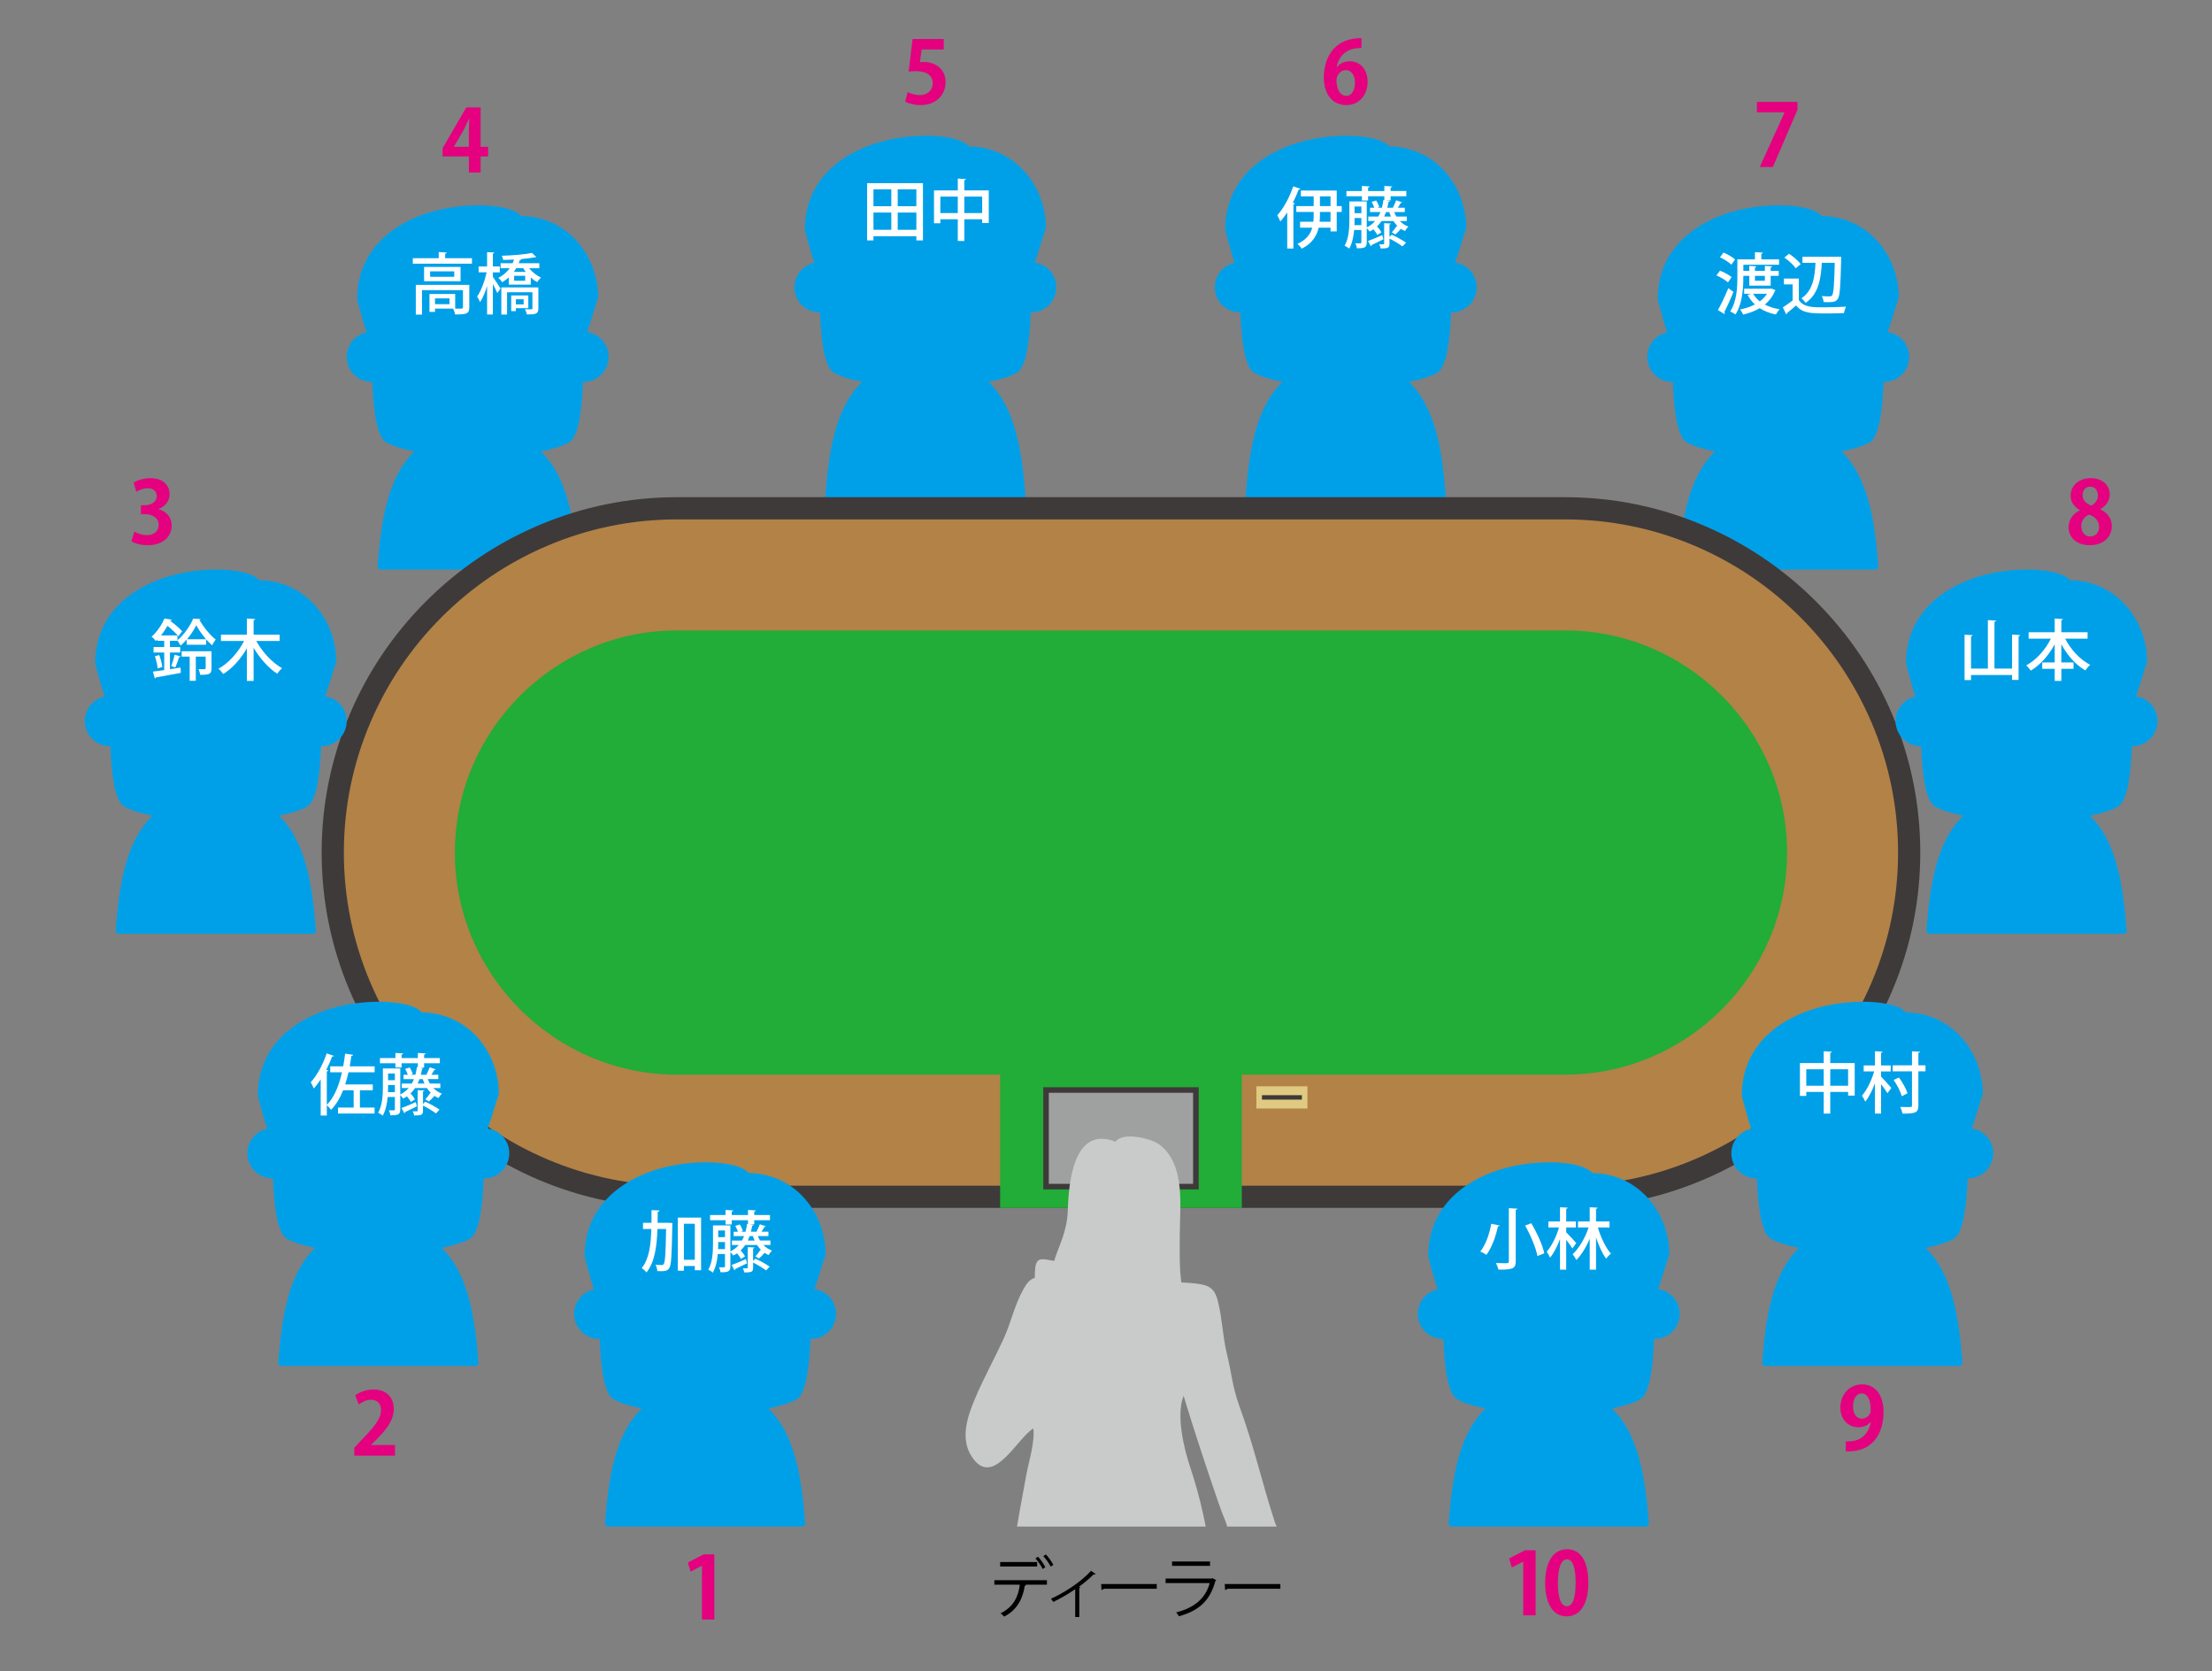 <?xml version="1.0" encoding="utf-8"?>
<!-- Generator: Adobe Illustrator 16.0.3, SVG Export Plug-In . SVG Version: 6.00 Build 0)  -->
<!DOCTYPE svg PUBLIC "-//W3C//DTD SVG 1.1//EN" "http://www.w3.org/Graphics/SVG/1.1/DTD/svg11.dtd">
<svg version="1.1" xmlns="http://www.w3.org/2000/svg" xmlns:xlink="http://www.w3.org/1999/xlink" x="0px" y="0px"
	 width="797.008px" height="602px" viewBox="0 0 797.008 602" enable-background="new 0 0 797.008 602" xml:space="preserve">
<rect x="0" y="0" width="797.008" height="602" fill="#808080" stroke="none"/>
<g id="レイヤー_1">
	<path fill="#00A0E9" d="M524.281,94.563c0.91-2.481,1.635-4.869,2.281-7.002c0.572-1.898,1.111-3.691,1.668-5.144
		c0.045-0.118,0.068-0.247,0.068-0.376c0-14.256-10.381-28.997-27.783-29.303c-2.357-2.815-9.35-3.838-15.35-3.838
		c-21.059,0-43.719,10.577-43.719,33.798c0,0.102,0.012,0.201,0.043,0.303c0.309,1.041,0.611,2.191,0.938,3.417
		c0.664,2.496,1.416,5.314,2.436,8.241c-4.092,0.858-7.176,4.494-7.176,8.836c0,4.977,4.051,9.023,9.027,9.023
		c0.064,0,0.125-0.006,0.186-0.009c0.395,10.624,1.715,19.857,4.977,21.744c2.279,1.315,5.809,2.435,10.209,3.308
		c-9.818,9.418-12.109,25.74-13.275,41.382c-0.021,0.294,0.08,0.586,0.283,0.806c0.201,0.215,0.484,0.342,0.781,0.342h69.994
		c0.299,0,0.58-0.127,0.785-0.342c0.201-0.22,0.305-0.512,0.283-0.806c-1.166-15.642-3.459-31.964-13.275-41.382
		c4.398-0.873,7.93-1.992,10.209-3.308c3.266-1.892,4.572-11.267,4.971-21.744c0.063,0.003,0.123,0.009,0.184,0.009
		c4.979,0,9.029-4.047,9.029-9.023C532.055,98.945,528.666,95.181,524.281,94.563z"/>
	<path fill="#00A0E9" d="M680.123,119.623c0.91-2.481,1.635-4.869,2.281-7.002c0.572-1.898,1.111-3.691,1.668-5.144
		c0.045-0.118,0.068-0.247,0.068-0.376c0-14.256-10.381-28.997-27.783-29.303c-2.357-2.815-9.35-3.838-15.35-3.838
		c-21.059,0-43.719,10.577-43.719,33.798c0,0.102,0.012,0.201,0.043,0.303c0.309,1.041,0.611,2.191,0.938,3.417
		c0.664,2.496,1.416,5.314,2.436,8.241c-4.092,0.858-7.176,4.494-7.176,8.836c0,4.977,4.051,9.023,9.027,9.023
		c0.064,0,0.125-0.006,0.186-0.009c0.395,10.624,1.715,19.857,4.977,21.744c2.279,1.315,5.809,2.435,10.209,3.308
		c-9.818,9.418-12.109,25.74-13.275,41.382c-0.021,0.294,0.08,0.586,0.283,0.806c0.201,0.215,0.484,0.342,0.781,0.342h69.994
		c0.299,0,0.58-0.127,0.785-0.342c0.201-0.22,0.305-0.512,0.283-0.806c-1.166-15.642-3.459-31.964-13.275-41.382
		c4.398-0.873,7.93-1.992,10.209-3.308c3.266-1.892,4.572-11.267,4.971-21.744c0.063,0.003,0.123,0.009,0.184,0.009
		c4.979,0,9.029-4.047,9.029-9.023C687.896,124.006,684.508,120.241,680.123,119.623z"/>
	<path fill="#00A0E9" d="M372.833,94.563c0.91-2.481,1.634-4.869,2.281-7.002c0.572-1.898,1.111-3.691,1.668-5.144
		c0.045-0.118,0.068-0.247,0.068-0.376c0-14.256-10.382-28.997-27.784-29.303c-2.356-2.815-9.349-3.838-15.349-3.838
		c-21.059,0-43.72,10.577-43.72,33.798c0,0.102,0.013,0.201,0.044,0.303c0.308,1.041,0.611,2.191,0.938,3.417
		c0.664,2.496,1.415,5.314,2.435,8.241c-4.091,0.858-7.175,4.494-7.175,8.836c0,4.977,4.051,9.023,9.027,9.023
		c0.063,0,0.125-0.006,0.186-0.009c0.395,10.624,1.715,19.857,4.976,21.744c2.279,1.315,5.81,2.435,10.21,3.308
		c-9.818,9.418-12.109,25.74-13.275,41.382c-0.022,0.294,0.08,0.586,0.282,0.806c0.202,0.215,0.485,0.342,0.782,0.342h69.994
		c0.299,0,0.58-0.127,0.784-0.342c0.202-0.22,0.305-0.512,0.284-0.806c-1.166-15.642-3.459-31.964-13.275-41.382
		c4.398-0.873,7.929-1.992,10.208-3.308c3.267-1.892,4.573-11.267,4.972-21.744c0.063,0.003,0.123,0.009,0.184,0.009
		c4.979,0,9.029-4.047,9.029-9.023C380.606,98.945,377.217,95.181,372.833,94.563z"/>
	<path fill="#00A0E9" d="M211.515,119.623c0.91-2.481,1.634-4.869,2.281-7.002c0.572-1.898,1.111-3.691,1.668-5.144
		c0.045-0.118,0.068-0.247,0.068-0.376c0-14.256-10.382-28.997-27.784-29.303c-2.356-2.815-9.349-3.838-15.349-3.838
		c-21.059,0-43.72,10.577-43.72,33.798c0,0.102,0.013,0.201,0.044,0.303c0.308,1.041,0.611,2.191,0.938,3.417
		c0.664,2.496,1.415,5.314,2.435,8.241c-4.091,0.858-7.175,4.494-7.175,8.836c0,4.977,4.051,9.023,9.027,9.023
		c0.063,0,0.125-0.006,0.186-0.009c0.395,10.624,1.715,19.857,4.976,21.744c2.279,1.315,5.81,2.435,10.21,3.308
		c-9.818,9.418-12.109,25.74-13.275,41.382c-0.022,0.294,0.08,0.586,0.282,0.806c0.202,0.215,0.485,0.342,0.782,0.342h69.994
		c0.299,0,0.58-0.127,0.784-0.342c0.202-0.22,0.305-0.512,0.284-0.806c-1.166-15.642-3.459-31.964-13.275-41.382
		c4.398-0.873,7.929-1.992,10.208-3.308c3.267-1.892,4.573-11.267,4.972-21.744c0.063,0.003,0.123,0.009,0.184,0.009
		c4.979,0,9.029-4.047,9.029-9.023C219.289,124.006,215.9,120.241,211.515,119.623z"/>
	<g>
		<path fill="#B28247" d="M243.897,431.091c-16.697,0-32.936-3.302-48.268-9.815c-14.736-6.261-27.973-15.2-39.346-26.571
			c-11.371-11.372-20.311-24.609-26.57-39.346c-6.514-15.331-9.816-31.57-9.816-48.268s3.303-32.936,9.816-48.267
			c6.26-14.736,15.199-27.975,26.57-39.346c11.373-11.371,24.609-20.312,39.346-26.572c15.332-6.513,31.57-9.815,48.268-9.815h320
			c16.697,0,32.936,3.303,48.268,9.815c14.736,6.261,27.973,15.201,39.346,26.572c11.371,11.371,20.311,24.609,26.57,39.346
			c6.514,15.33,9.816,31.569,9.816,48.267s-3.303,32.937-9.816,48.268c-6.26,14.736-15.199,27.974-26.57,39.346
			c-11.373,11.371-24.609,20.312-39.346,26.571c-15.332,6.514-31.57,9.815-48.268,9.815H243.897z"/>
		<path fill="#3E3A39" d="M563.896,187.091c16.156,0,31.869,3.195,46.703,9.497c14.262,6.06,27.074,14.713,38.082,25.719
			c11.006,11.007,19.658,23.819,25.717,38.081c6.303,14.834,9.498,30.547,9.498,46.703s-3.195,31.87-9.498,46.703
			c-6.059,14.263-14.711,27.074-25.717,38.082c-11.008,11.006-23.82,19.659-38.082,25.718c-14.834,6.302-30.547,9.497-46.703,9.497
			h-320c-16.156,0-31.869-3.195-46.703-9.497c-14.262-6.059-27.074-14.712-38.081-25.718
			c-11.007-11.008-19.659-23.819-25.718-38.082c-6.303-14.833-9.498-30.547-9.498-46.703s3.195-31.869,9.498-46.703
			c6.059-14.262,14.711-27.074,25.718-38.081c11.007-11.006,23.819-19.659,38.081-25.719c14.834-6.302,30.547-9.497,46.703-9.497
			H563.896 M563.896,179.091h-320c-17.236,0-34.002,3.41-49.83,10.134c-15.211,6.463-28.875,15.689-40.611,27.425
			c-11.735,11.736-20.963,25.399-27.424,40.61c-6.725,15.828-10.135,32.594-10.135,49.831s3.41,34.003,10.135,49.832
			c6.461,15.21,15.688,28.873,27.424,40.609c11.736,11.735,25.4,20.963,40.611,27.425c15.827,6.724,32.594,10.134,49.83,10.134h320
			c17.238,0,34.004-3.41,49.832-10.134c15.209-6.462,28.873-15.688,40.609-27.425s20.963-25.399,27.424-40.609
			c6.725-15.828,10.135-32.594,10.135-49.832c0-17.237-3.41-34.003-10.135-49.831c-6.461-15.211-15.688-28.874-27.424-40.61
			c-11.736-11.735-25.4-20.962-40.609-27.425C597.898,182.501,581.133,179.091,563.896,179.091L563.896,179.091z"/>
	</g>
	<path fill="#B28247" d="M643.896,307.091c0,44-36,80-80,80h-320c-44,0-80-36-80-80l0,0c0-44,36-80,80-80h320
		C607.896,227.091,643.896,263.091,643.896,307.091L643.896,307.091z"/>
	<path fill="#22AC38" d="M643.896,307.091c0,44-36,80-80,80h-320c-44,0-80-36-80-80l0,0c0-44,36-80,80-80h320
		C607.896,227.091,643.896,263.091,643.896,307.091L643.896,307.091z"/>
	<rect x="360.354" y="381.693" fill="#22AC38" width="87.085" height="53.397"/>
	<rect x="375.897" y="391.625" fill="#3E3A39" width="56" height="36.8"/>
	<rect x="377.897" y="393.625" fill="#9FA0A0" width="52" height="32.8"/>
	<g>
		<rect x="452.688" y="391.291" fill="#E0CA82" width="18.4" height="8"/>
		<rect x="454.688" y="394.491" fill="#3E3A39" width="14.4" height="1.6"/>
	</g>
	<g>
		<defs>
			<rect id="SVGID_1_" x="337.422" y="403.272" width="132.947" height="146.59"/>
		</defs>
		<clipPath id="SVGID_2_">
			<use xlink:href="#SVGID_1_"  overflow="visible"/>
		</clipPath>
		<path clip-path="url(#SVGID_2_)" fill="#C9CACA" d="M461.598,563.573c1.158-0.545,2.086-1.119,2.379-1.684
			c1.141-2.238-3.859-11.209-4.682-13.747c-5.096-15.772-7.09-26.038-12.738-41.683c-2.6-7.248-2.699-11.496-4.527-18.984
			c-1.465-6.012-1.648-12.299-3.082-18.275c-0.922-3.885-2.193-5.889-6.264-6.598c-2.303-0.401-4.656-0.563-7.027-0.666
			c-0.768-5.577-0.574-11.194-0.574-16.918c0-10.482,2.188-25.406-7.236-32.695c-2.75-2.131-13.172-4.876-15.9-1.053
			c-15.201-6.045-16.904,14.83-17.207,24.795c-0.234,7.57-3.264,12.738-4.922,18.111c-4.402-0.773-6.414-1.513-6.838,2.801
			c-0.105,1.096-0.127,2.197-0.119,3.299c-1.969,0.639-2.928,2.033-4.076,4.043c-3.172,5.561-4.523,12.146-7.184,17.953
			c-3.266,7.102-7.102,13.998-10.154,21.193c-2.828,6.68-5.623,14.631-1.305,21.229c0.467,0.721,0.924,1.307,1.396,1.798
			c7.234,7.706,15.025-8.396,20.791-11.97c0.578,5.203-1.648,11.807-2.568,16.928c-1.477,8.203-3.113,16.283-4.248,24.557
			c-1.121,8.074-1.949,16.348-1.984,24.398c2.971,0.627,5.859,1.447,8.781,2.17c0.752,7.344,2.404,14.639,3.883,21.941
			c1.059,5.256,2.033,10.5,2.506,15.779c0.752,8.525,3.162,16.82,3.932,25.336c0.352,3.979,0.18,3.58,4.277,3.715
			c0.146,0.004,0.293,0.016,0.438,0.021c-0.846,19.455,5.715,32.15,9.234,47.064c1.65,7,2.527,14.391,2.977,20.969
			c-0.078,0.023-0.15,0.045-0.232,0.072c-0.213,2.689-0.111,5.15-0.199,6.586c-0.047,0.861-0.08,1.635-0.105,2.379h0.002
			c-0.07,1.9-0.115,3.579-0.383,5.748c-0.451,3.83-2.08,8.43-1.221,12.275c0.418,1.887,2.094,2.367,4.053,2.9
			c1.643,0.456,3.345,0.668,5.039,0.847c-0.006,0.296,0.012,0.58,0.1,0.712c0.053,0.076,0.158,0.129,0.252,0.182
			c0.559,0.375,1.836,0.563,2.455,0.627c0.004-0.094,0-0.188,0.004-0.281c0.031-0.281,0.053-0.564,0.068-0.848
			c2.02,0.375,4.393,0.874,5.906-0.066c1.25-0.785,1.158-2.063,1.064-3.287c-0.262-3.193-0.973-6.346-1.164-9.551
			c-0.254-4.031-0.082-8.514-0.857-12.65c-0.215-1.195-1.221-2.883-1.938-4.014c-0.846-1.33-2.209-3.516-4.039-4.162
			c-0.494-2.756-2.48-14.952-2.254-31.299c4.045-16.457,7.262-30.994,9.506-41.614c0.762,2.282,1.488,4.729,2.799,6.376
			c0.92-1.506,2.895-0.92,4.656-0.996c0.412-2.877-0.824-6.785-1.164-9.727c-0.412-3.469-0.658-7.102-0.639-10.682
			c0.01-1.623,0.053-3.234,0.188-4.813c0.938-10.709,7.986-20.459,10.082-31.07c0.689-3.487,1.313-6.97,1.887-10.468
			c0.262-0.039,0.525-0.082,0.787-0.12c2.588-0.387,4.178-0.07,4.996-2.18c1.262-3.235-2.184-11.115-2.613-14.689
			c-1.477-12-3.9-23.625-7.744-35.068c-2.268-6.768-5.174-18.814-2.381-25.734c3.904,12.955,8.328,26.197,12.729,39
			c2.408,6.961,2.076,4.301,3.885,11.443c1.371,5.438,2.502,11.391,4.863,16.453c0.637-0.244,1.281-0.533,1.928-0.846
			c-0.277,3.523-1.014,7.25-0.598,10.543c2.594,0.041,3.709-3.668,4.09-5.895c0.877,3.141,1.131,7.424,0.42,10.588
			c-0.627,2.789-2.787,5.186-2.242,8.156c6.117,1.02,11.16-7.055,12.438-12.041C465.508,574.22,463.842,568.866,461.598,563.573z
			 M409.525,739.249c0.158-2.498,0.076-5.049,0.25-7.551c-0.145,2.337-0.07,4.715-0.215,7.043
			C409.549,738.909,409.537,739.08,409.525,739.249z M409.387,741.356c-0.07,1.205-0.105,2.417-0.014,3.584
			c0.098,1.104,0.121,2.207,0.027,3.297c0.029-0.852,0-1.709-0.066-2.563C409.225,744.267,409.293,742.801,409.387,741.356z"/>
	</g>
	<path fill="#00A0E9" d="M597.436,464.334c0.91-2.481,1.635-4.869,2.281-7.002c0.572-1.898,1.111-3.691,1.668-5.144
		c0.045-0.118,0.068-0.247,0.068-0.376c0-14.256-10.381-28.997-27.783-29.303c-2.357-2.815-9.35-3.838-15.35-3.838
		c-21.059,0-43.719,10.577-43.719,33.798c0,0.102,0.012,0.201,0.043,0.303c0.309,1.041,0.611,2.191,0.938,3.417
		c0.664,2.496,1.416,5.314,2.436,8.241c-4.092,0.858-7.176,4.494-7.176,8.836c0,4.977,4.051,9.023,9.027,9.023
		c0.064,0,0.125-0.006,0.186-0.009c0.395,10.624,1.715,19.857,4.977,21.744c2.279,1.315,5.809,2.435,10.209,3.308
		c-9.818,9.418-12.109,25.74-13.275,41.382c-0.021,0.294,0.08,0.586,0.283,0.806c0.201,0.215,0.484,0.342,0.781,0.342h69.994
		c0.299,0,0.58-0.127,0.785-0.342c0.201-0.22,0.305-0.512,0.283-0.806c-1.166-15.642-3.459-31.964-13.275-41.382
		c4.398-0.873,7.93-1.992,10.209-3.308c3.266-1.892,4.572-11.267,4.971-21.744c0.063,0.003,0.123,0.009,0.184,0.009
		c4.979,0,9.029-4.047,9.029-9.023C605.209,468.717,601.82,464.952,597.436,464.334z"/>
	<path fill="#00A0E9" d="M293.465,464.334c0.91-2.481,1.634-4.869,2.281-7.002c0.572-1.898,1.111-3.691,1.668-5.144
		c0.045-0.118,0.068-0.247,0.068-0.376c0-14.256-10.382-28.997-27.784-29.303c-2.356-2.815-9.349-3.838-15.349-3.838
		c-21.059,0-43.72,10.577-43.72,33.798c0,0.102,0.013,0.201,0.044,0.303c0.308,1.041,0.611,2.191,0.938,3.417
		c0.664,2.496,1.415,5.314,2.435,8.241c-4.091,0.858-7.175,4.494-7.175,8.836c0,4.977,4.051,9.023,9.027,9.023
		c0.063,0,0.125-0.006,0.186-0.009c0.395,10.624,1.715,19.857,4.976,21.744c2.279,1.315,5.81,2.435,10.21,3.308
		c-9.818,9.418-12.109,25.74-13.275,41.382c-0.022,0.294,0.08,0.586,0.282,0.806c0.202,0.215,0.485,0.342,0.782,0.342h69.994
		c0.299,0,0.58-0.127,0.784-0.342c0.202-0.22,0.305-0.512,0.284-0.806c-1.166-15.642-3.459-31.964-13.275-41.382
		c4.398-0.873,7.929-1.992,10.208-3.308c3.267-1.892,4.573-11.267,4.972-21.744c0.063,0.003,0.123,0.009,0.184,0.009
		c4.979,0,9.029-4.047,9.029-9.023C301.239,468.717,297.85,464.952,293.465,464.334z"/>
	<path fill="#00A0E9" d="M769.596,250.813c0.91-2.481,1.633-4.869,2.281-7.002c0.572-1.898,1.111-3.691,1.668-5.144
		c0.045-0.118,0.068-0.247,0.068-0.376c0-14.256-10.383-28.997-27.785-29.303c-2.355-2.815-9.348-3.838-15.348-3.838
		c-21.059,0-43.721,10.577-43.721,33.798c0,0.102,0.014,0.201,0.045,0.303c0.307,1.041,0.611,2.191,0.938,3.417
		c0.664,2.496,1.414,5.314,2.434,8.241c-4.09,0.858-7.174,4.494-7.174,8.836c0,4.977,4.051,9.023,9.027,9.023
		c0.063,0,0.125-0.006,0.186-0.009c0.395,10.623,1.715,19.857,4.975,21.744c2.279,1.314,5.811,2.434,10.211,3.307
		c-9.818,9.418-12.109,25.74-13.275,41.383c-0.023,0.293,0.08,0.586,0.281,0.805c0.203,0.215,0.486,0.342,0.783,0.342h69.994
		c0.299,0,0.58-0.127,0.783-0.342c0.203-0.219,0.305-0.512,0.285-0.805c-1.166-15.643-3.459-31.965-13.275-41.383
		c4.398-0.873,7.928-1.992,10.207-3.307c3.268-1.893,4.574-11.268,4.973-21.744c0.063,0.003,0.123,0.009,0.184,0.009
		c4.979,0,9.029-4.047,9.029-9.023C777.369,255.196,773.98,251.432,769.596,250.813z"/>
	<path fill="#00A0E9" d="M710.412,406.492c0.91-2.481,1.633-4.869,2.281-7.002c0.572-1.898,1.111-3.691,1.668-5.144
		c0.045-0.118,0.068-0.247,0.068-0.376c0-14.256-10.383-28.997-27.785-29.303c-2.355-2.815-9.348-3.838-15.348-3.838
		c-21.059,0-43.721,10.577-43.721,33.798c0,0.102,0.014,0.201,0.045,0.303c0.307,1.041,0.611,2.191,0.938,3.417
		c0.664,2.496,1.414,5.314,2.434,8.241c-4.09,0.858-7.174,4.494-7.174,8.836c0,4.977,4.051,9.023,9.027,9.023
		c0.063,0,0.125-0.006,0.186-0.009c0.395,10.624,1.715,19.857,4.975,21.744c2.279,1.315,5.811,2.435,10.211,3.308
		c-9.818,9.418-12.109,25.74-13.275,41.382c-0.023,0.294,0.08,0.586,0.281,0.806c0.203,0.215,0.486,0.342,0.783,0.342H706
		c0.299,0,0.58-0.127,0.783-0.342c0.203-0.22,0.305-0.512,0.285-0.806c-1.166-15.642-3.459-31.964-13.275-41.382
		c4.398-0.873,7.928-1.992,10.207-3.308c3.268-1.892,4.574-11.267,4.973-21.744c0.063,0.003,0.123,0.009,0.184,0.009
		c4.979,0,9.029-4.047,9.029-9.023C718.186,410.875,714.797,407.11,710.412,406.492z"/>
	<path fill="#00A0E9" d="M175.725,406.492c0.91-2.481,1.635-4.869,2.281-7.002c0.572-1.898,1.111-3.691,1.668-5.144
		c0.045-0.118,0.068-0.247,0.068-0.376c0-14.256-10.381-28.997-27.783-29.303c-2.357-2.815-9.35-3.838-15.35-3.838
		c-21.059,0-43.719,10.577-43.719,33.798c0,0.102,0.012,0.201,0.043,0.303c0.309,1.041,0.611,2.191,0.938,3.417
		c0.664,2.496,1.416,5.314,2.436,8.241c-4.092,0.858-7.176,4.494-7.176,8.836c0,4.977,4.051,9.023,9.027,9.023
		c0.064,0,0.125-0.006,0.186-0.009c0.395,10.624,1.715,19.857,4.977,21.744c2.279,1.315,5.809,2.435,10.209,3.308
		c-9.818,9.418-12.109,25.74-13.275,41.382c-0.021,0.294,0.08,0.586,0.283,0.806c0.201,0.215,0.484,0.342,0.781,0.342h69.994
		c0.299,0,0.58-0.127,0.785-0.342c0.201-0.22,0.305-0.512,0.283-0.806c-1.166-15.642-3.459-31.964-13.275-41.382
		c4.398-0.873,7.93-1.992,10.209-3.308c3.266-1.892,4.572-11.267,4.971-21.744c0.063,0.003,0.123,0.009,0.184,0.009
		c4.979,0,9.029-4.047,9.029-9.023C183.499,410.875,180.11,407.11,175.725,406.492z"/>
	<path fill="#00A0E9" d="M117.148,250.813c0.91-2.481,1.634-4.869,2.281-7.002c0.572-1.898,1.111-3.691,1.668-5.144
		c0.045-0.118,0.068-0.247,0.068-0.376c0-14.256-10.382-28.997-27.784-29.303c-2.356-2.815-9.349-3.838-15.349-3.838
		c-21.059,0-43.72,10.577-43.72,33.798c0,0.102,0.013,0.201,0.044,0.303c0.308,1.041,0.611,2.191,0.938,3.417
		c0.664,2.496,1.415,5.314,2.435,8.241c-4.091,0.858-7.175,4.494-7.175,8.836c0,4.977,4.051,9.023,9.027,9.023
		c0.063,0,0.125-0.006,0.186-0.009c0.395,10.623,1.715,19.857,4.976,21.744c2.279,1.314,5.81,2.434,10.21,3.307
		c-9.818,9.418-12.109,25.74-13.275,41.383c-0.022,0.293,0.08,0.586,0.282,0.805c0.202,0.215,0.485,0.342,0.782,0.342h69.994
		c0.299,0,0.58-0.127,0.784-0.342c0.202-0.219,0.305-0.512,0.284-0.805c-1.166-15.643-3.459-31.965-13.275-41.383
		c4.398-0.873,7.929-1.992,10.208-3.307c3.267-1.893,4.573-11.268,4.972-21.744c0.063,0.003,0.123,0.009,0.184,0.009
		c4.979,0,9.029-4.047,9.029-9.023C124.921,255.196,121.533,251.432,117.148,250.813z"/>
	<g>
		<path d="M377.217,570.804h-7.92l0.408,0.12c-0.025,0.145-0.217,0.265-0.48,0.288c-0.625,4.345-2.592,8.665-7.417,11.089
			c-0.265-0.312-0.888-0.863-1.296-1.176c4.729-2.353,6.385-6,6.937-10.321h-9.169v-1.607h18.938V570.804z M373.69,564.252h-13.322
			v-1.608h13.322V564.252z M374.001,560.724c0.983,1.032,2.088,2.664,2.64,3.792l-0.96,0.648c-0.504-1.104-1.655-2.809-2.616-3.793
			L374.001,560.724z M376.833,559.907c0.983,1.032,2.136,2.664,2.712,3.769l-0.984,0.6c-0.504-1.056-1.703-2.76-2.64-3.744
			L376.833,559.907z"/>
		<path d="M394.78,566.988c-0.096,0.119-0.239,0.168-0.408,0.168c-0.119,0-0.215-0.024-0.336-0.049
			c-1.535,1.536-3.504,3.169-5.279,4.44c0.312,0.12,0.455,0.168,0.527,0.217c-0.048,0.096-0.216,0.216-0.408,0.264v10.417h-1.464
			v-10.009c-2.04,1.439-5.304,3.336-7.896,4.584c-0.192-0.288-0.576-0.864-0.864-1.128c4.129-1.896,10.32-5.521,14.473-10.081
			L394.78,566.988z"/>
		<path d="M396.754,570.564h20.041v1.704h-19.128c-0.145,0.239-0.456,0.408-0.768,0.456L396.754,570.564z"/>
		<path d="M438.246,569.172c-0.047,0.096-0.168,0.192-0.311,0.24c-1.969,7.249-5.977,10.777-13.154,12.769
			c-0.217-0.432-0.672-1.031-1.008-1.392c6.529-1.632,10.584-4.992,12.098-10.561H419.98v-1.633h16.609l0.24-0.144L438.246,569.172z
			 M435.99,564.035h-13.682v-1.584h13.682V564.035z"/>
		<path d="M441.285,570.564h20.043v1.704h-19.131c-0.143,0.239-0.455,0.408-0.768,0.456L441.285,570.564z"/>
	</g>
	<g>
		<path fill="#FFFFFF" d="M160.405,93.006h9.649v1.969H148.74v-1.969h9.337v-2.208l2.88,0.168c-0.024,0.216-0.168,0.336-0.552,0.384
			V93.006z M169.093,102.608v8.137c0,2.304-1.08,2.52-5.112,2.52c-0.096-0.647-0.432-1.536-0.72-2.112h-6.528v1.2h-1.992v-6.48
			h9.265v5.28c0.552,0,1.032,0.024,1.44,0.024c1.176,0,1.368-0.024,1.368-0.456v-6.217h-14.762v8.809h-2.232v-10.704H169.093z
			 M152.796,96.151h13.153v5.137h-13.153V96.151z M163.669,99.704v-1.969h-8.688v1.969H163.669z M161.965,109.568v-2.088h-5.232
			v2.088H161.965z"/>
		<path fill="#FFFFFF" d="M177.588,99.704c0.696,0.96,2.376,3.6,2.76,4.224l-1.176,1.633c-0.288-0.769-0.96-2.089-1.584-3.24v10.969
			H175.5v-10.225c-0.696,2.256-1.584,4.392-2.521,5.76c-0.216-0.6-0.72-1.488-1.08-1.992c1.417-1.992,2.76-5.616,3.433-8.736h-2.88
			v-2.112h3.048v-5.16l2.616,0.144c-0.024,0.192-0.168,0.313-0.528,0.384v4.633h2.497v2.112h-2.497V99.704z M190.645,96.607
			c1.104,1.393,2.712,2.688,4.296,3.385c-0.456,0.359-1.08,1.104-1.392,1.632c-0.792-0.433-1.584-1.008-2.304-1.681v2.593h-7.92
			v-2.616c-0.696,0.624-1.488,1.2-2.4,1.728c-0.288-0.504-0.912-1.224-1.392-1.512c1.824-0.96,3.168-2.208,4.128-3.528h-3.288v-1.8
			h4.32c0.216-0.433,0.384-0.889,0.504-1.32c-1.32,0.072-2.664,0.12-3.912,0.144c-0.048-0.407-0.264-1.104-0.48-1.512
			c3.792-0.12,8.377-0.456,10.849-1.032l1.584,1.513c-0.096,0.096-0.264,0.119-0.528,0.071c-1.296,0.265-3.048,0.48-4.944,0.648
			h0.048c-0.024,0.216-0.192,0.336-0.504,0.36c-0.12,0.359-0.264,0.743-0.408,1.128h7.417v1.8H190.645z M193.981,111.081
			c0,0.983-0.192,1.536-0.912,1.872c-0.72,0.312-1.728,0.312-3.24,0.312c-0.096-0.576-0.408-1.368-0.672-1.872
			c1.008,0.024,2.016,0.024,2.304,0.024c0.312-0.024,0.384-0.097,0.384-0.36v-5.784h-9.145v8.04h-2.064v-9.792h13.345V111.081z
			 M185.869,111.008v1.056h-1.68v-5.64h6.169v4.584H185.869z M186.013,96.607c-0.264,0.456-0.552,0.888-0.864,1.32h4.272
			c-0.336-0.433-0.625-0.864-0.888-1.32H186.013z M189.229,99.343h-3.984v1.776h3.984V99.343z M185.869,107.792v1.849h2.809v-1.849
			H185.869z"/>
	</g>
	<g>
		<path fill="#FFFFFF" d="M312.437,65.979h20.114v20.617h-2.376v-1.512h-15.458v1.512h-2.28V65.979z M321.15,68.187h-6.433v6.097
			h6.433V68.187z M314.717,76.564v6.216h6.433v-6.216H314.717z M330.175,74.284v-6.097h-6.721v6.097H330.175z M323.454,82.78h6.721
			v-6.216h-6.721V82.78z"/>
		<path fill="#FFFFFF" d="M347.454,68.595h8.809v11.713h-2.376v-1.32h-6.433v7.801h-2.352v-7.801h-6.289v1.44h-2.28V68.595h8.569
			v-4.272l2.952,0.168c-0.024,0.191-0.192,0.336-0.6,0.408V68.595z M338.813,76.755h6.289v-5.929h-6.289V76.755z M347.454,76.755
			h6.433v-5.929h-6.433V76.755z"/>
	</g>
	<g>
		<path fill="#FFFFFF" d="M463.801,76.518c-0.792,1.2-1.632,2.304-2.473,3.264c-0.215-0.552-0.791-1.704-1.104-2.256
			c2.184-2.353,4.393-6.385,5.736-10.393l2.592,0.888c-0.096,0.192-0.287,0.264-0.623,0.264c-0.601,1.608-1.32,3.217-2.113,4.753
			l0.744,0.216c-0.023,0.192-0.191,0.313-0.527,0.36v15.913h-2.232V76.518z M483.435,74.237v2.112h-1.8v7.008h-2.232v-1.344h-4.272
			c-0.672,2.88-2.304,5.665-6.097,7.561c-0.313-0.479-1.031-1.32-1.536-1.752c3.216-1.416,4.681-3.553,5.329-5.809h-4.393v-2.136
			h4.776c0.096-0.841,0.12-1.681,0.12-2.473V76.35h-6.265v-2.112h6.265v-3.505h-4.609V68.62h12.914v5.617H483.435z M479.402,79.878
			V76.35h-3.816v1.056c0,0.816-0.023,1.632-0.12,2.473H479.402z M475.586,70.732v3.505h3.816v-3.505H475.586z"/>
		<path fill="#FFFFFF" d="M506.883,79.613h-2.521c0.864,0.889,1.896,1.584,3.097,2.017c-0.408,0.36-0.961,1.104-1.225,1.584
			c-0.456-0.192-0.888-0.432-1.32-0.696h-0.24c-0.455,0.576-1.271,1.416-1.896,1.944l-1.296-0.768
			c0.6-0.648,1.392-1.656,1.824-2.353l0.359,0.192c-0.6-0.553-1.152-1.2-1.607-1.921h-4.249c-0.504,0.721-1.056,1.393-1.68,1.969
			c0.672,0.647,1.344,1.536,1.584,2.16l-1.488,0.888c-0.239-0.576-0.792-1.368-1.368-2.016c-0.432,0.287-0.889,0.552-1.368,0.792
			c-0.216-0.336-0.672-0.889-1.032-1.248v5.16c0,1.8-0.72,2.16-3.553,2.112c-0.047-0.504-0.312-1.32-0.551-1.801
			c2.16,0.072,2.16,0.024,2.16-0.336v-4.44h-2.593c-0.216,2.353-0.72,4.849-1.8,6.721c-0.336-0.336-1.176-0.864-1.633-1.056
			c1.561-2.736,1.705-6.553,1.705-9.409v-6.553h6.264v9.361c1.2-0.576,2.185-1.345,3.024-2.305h-2.472v-1.607h3.6
			c0.289-0.505,0.553-1.032,0.769-1.608h-3.745v-1.561h1.537c-0.192-0.647-0.553-1.464-0.961-2.112l1.633-0.504
			c0.48,0.721,0.96,1.704,1.104,2.376l-0.695,0.24h1.656c0.24-0.864,0.408-1.8,0.552-2.808l0.336,0.048v-1.393h-5.856v1.536h-2.232
			v-1.536h-5.568v-1.872h5.568v-1.824l2.809,0.168c-0.024,0.192-0.192,0.336-0.576,0.384v1.272h5.856v-1.824l2.832,0.168
			c-0.024,0.216-0.192,0.336-0.575,0.384v1.272h5.664v1.872h-5.664v1.488h-1.585v0.024l1.32,0.168
			c-0.048,0.191-0.192,0.288-0.479,0.312c-0.121,0.744-0.265,1.464-0.457,2.16h2.305l-0.264-0.096
			c0.384-0.744,0.912-1.849,1.176-2.593l2.16,0.744c-0.072,0.145-0.264,0.217-0.528,0.217c-0.264,0.479-0.647,1.151-1.032,1.728
			h2.496v1.561h-3.816c0.217,0.552,0.48,1.104,0.793,1.608h3.744V79.613z M488.064,78.533c0,1.368,0,1.872-0.047,2.568h2.496v-2.568
			H488.064z M490.514,74.381h-2.449v2.4h2.449V74.381z M492.914,86.814c1.344-0.48,3.216-1.297,5.136-2.137l0.408,1.513
			c-1.585,0.768-3.192,1.584-4.272,2.088c0,0.192-0.096,0.336-0.264,0.432L492.914,86.814z M500.643,85.35l0.815-0.815
			c1.704,0.768,3.96,2.016,5.137,2.856l-1.272,1.368c-1.031-0.793-3.023-1.992-4.68-2.833v1.849c0,1.464-0.48,1.728-3.169,1.728
			c-0.071-0.479-0.312-1.08-0.528-1.512c1.776,0.072,1.776,0,1.776-0.264v-7.345l2.425,0.12c-0.049,0.168-0.168,0.312-0.504,0.336
			V85.35z M499.395,76.397c-0.217,0.552-0.433,1.104-0.673,1.608h2.472c-0.239-0.505-0.455-1.057-0.623-1.608H499.395z"/>
	</g>
	<g>
		<path fill="#FFFFFF" d="M619.727,97.495c1.439,0.553,3.288,1.536,4.2,2.329l-1.319,1.896c-0.865-0.815-2.665-1.872-4.152-2.52
			L619.727,97.495z M618.982,111.68c1.104-1.896,2.616-5.064,3.744-7.872l1.848,1.319c-1.008,2.568-2.304,5.4-3.287,7.272
			c0.119,0.145,0.168,0.288,0.168,0.433c0,0.096-0.049,0.216-0.097,0.312L618.982,111.68z M620.998,90.966
			c1.44,0.624,3.289,1.656,4.177,2.496c-0.575,0.792-0.96,1.32-1.344,1.872c-0.841-0.84-2.665-1.992-4.104-2.664L620.998,90.966z
			 M628.151,99.368c0,2.735,0,9.601-2.856,13.921c-0.408-0.36-1.344-0.889-1.896-1.104c2.377-3.552,2.593-8.641,2.593-12.265v-6.48
			h6.337v-2.616l2.88,0.168c-0.024,0.216-0.192,0.336-0.576,0.384v2.064h6.384v1.92h-12.864v2.208h2.136v-1.8l2.568,0.168
			c-0.023,0.168-0.168,0.312-0.527,0.36v1.271h3.576v-1.8c0.144,0,0.312,0.023,2.64,0.168c-0.024,0.168-0.168,0.312-0.552,0.36
			v1.271h2.904v1.801h-2.904v3.528h-7.705v-3.528H628.151z M638.305,103.927l1.439,0.601c-0.072,0.144-0.168,0.216-0.24,0.288
			c-0.792,1.992-2.04,3.601-3.6,4.896c1.512,0.792,3.313,1.368,5.328,1.68c-0.48,0.456-1.08,1.32-1.368,1.896
			c-2.232-0.456-4.177-1.225-5.833-2.28c-1.752,1.056-3.792,1.8-5.952,2.304c-0.216-0.552-0.72-1.392-1.128-1.848
			c1.896-0.36,3.744-0.937,5.353-1.8c-1.056-0.984-1.944-2.137-2.616-3.457l1.271-0.384h-2.52V104h9.48L638.305,103.927z
			 M631.68,105.824c0.6,1.032,1.416,1.944,2.4,2.736c1.031-0.769,1.92-1.68,2.568-2.736H631.68z M635.904,99.368h-3.576v1.752h3.576
			V99.368z"/>
		<path fill="#FFFFFF" d="M648.143,100.328v7.729c1.68,2.64,4.969,2.64,8.736,2.64c2.736,0,6.098-0.096,8.258-0.239
			c-0.265,0.552-0.625,1.632-0.744,2.328c-1.656,0.071-4.08,0.12-6.337,0.12c-5.448,0-8.545,0-10.921-2.881
			c-1.128,1.009-2.305,1.992-3.264,2.761c0,0.264-0.072,0.359-0.289,0.456l-1.199-2.521c1.08-0.696,2.376-1.584,3.527-2.521v-5.76
			h-3.144v-2.112H648.143z M644.615,91.399c1.535,1.031,3.359,2.567,4.199,3.744l-1.8,1.488c-0.769-1.152-2.544-2.784-4.08-3.864
			L644.615,91.399z M663.432,92.55c-0.023,0.192-0.023,0.505-0.047,0.744c-0.217,10.033-0.457,13.369-1.225,14.401
			c-0.624,0.864-1.271,1.152-3.433,1.152c-0.528,0-1.08-0.024-1.655-0.048c-0.049-0.624-0.313-1.536-0.673-2.137
			c1.224,0.097,2.328,0.097,2.833,0.097c0.407,0,0.672-0.072,0.888-0.36c0.528-0.672,0.792-3.721,0.96-11.737h-4.656
			c-0.313,5.305-1.008,11.209-5.857,14.449c-0.336-0.552-0.983-1.271-1.512-1.656c4.201-2.736,4.849-7.8,5.089-12.793h-4.704v-2.16
			h12.217l0.527-0.023L663.432,92.55z"/>
	</g>
	<g>
		<path fill="#FFFFFF" d="M724.966,228.576l2.929,0.192c-0.024,0.191-0.168,0.336-0.576,0.384v15.745h-2.353v-1.752h-14.785v1.824
			h-2.328v-16.346l2.904,0.168c-0.024,0.216-0.192,0.336-0.576,0.385v11.641h6.073v-17.449l2.976,0.168
			c-0.024,0.216-0.192,0.336-0.601,0.407v16.874h6.337V228.576z"/>
		<path fill="#FFFFFF" d="M752.182,230.04h-8.064c1.969,3.937,5.329,7.561,9.001,9.434c-0.552,0.456-1.344,1.392-1.728,2.016
			c-3.48-1.992-6.529-5.448-8.665-9.409v6.529h4.392v2.304h-4.392v4.345h-2.4v-4.345h-4.488v-2.304h4.488v-6.529
			c-2.16,4.009-5.185,7.417-8.616,9.481c-0.385-0.576-1.129-1.44-1.633-1.896c3.576-1.896,6.889-5.616,8.881-9.625h-8.017v-2.304
			h9.385v-4.944l2.977,0.191c-0.024,0.192-0.192,0.336-0.576,0.408v4.345h9.456V230.04z"/>
	</g>
	<g>
		<path fill="#FFFFFF" d="M659.459,382.931h8.809v11.713h-2.376v-1.32h-6.433v7.801h-2.352v-7.801h-6.289v1.44h-2.28v-11.833h8.569
			v-4.272l2.951,0.168c-0.023,0.191-0.191,0.336-0.6,0.408V382.931z M650.818,391.091h6.289v-5.929h-6.289V391.091z
			 M659.459,391.091h6.433v-5.929h-6.433V391.091z"/>
		<path fill="#FFFFFF" d="M677.771,385.931v1.848c0.815,0.816,3.144,3.433,3.696,4.104l-1.416,1.921
			c-0.456-0.841-1.416-2.16-2.28-3.289v10.609h-2.208v-10.921c-0.961,2.592-2.209,5.064-3.504,6.624
			c-0.24-0.672-0.793-1.607-1.177-2.16c1.776-2.016,3.505-5.544,4.393-8.736h-3.769v-2.16h4.057v-5.112l2.76,0.144
			c-0.023,0.216-0.168,0.336-0.552,0.408v4.561h3.48v2.16H677.771z M693.779,383.723v2.184h-2.568v12.266
			c0,2.52-0.863,3-5.712,2.952c-0.12-0.648-0.479-1.729-0.815-2.4c0.959,0.048,1.871,0.048,2.592,0.048c1.561,0,1.632,0,1.632-0.6
			v-12.266h-6.96v-2.184h6.96v-5.041l2.88,0.145c-0.023,0.216-0.168,0.336-0.576,0.408v4.488H693.779z M684.203,388.115
			c1.296,1.775,2.641,4.128,3.096,5.688l-2.063,1.056c-0.408-1.584-1.656-4.009-2.929-5.856L684.203,388.115z"/>
	</g>
	<g>
		<path fill="#FFFFFF" d="M540.32,441.434c-0.049,0.192-0.265,0.336-0.576,0.313c-0.696,3.096-2.088,7.536-4.177,10.249
			c-0.552-0.408-1.584-0.961-2.185-1.2c2.064-2.545,3.361-6.745,3.937-9.985L540.32,441.434z M543.656,435.193l3.072,0.168
			c-0.024,0.216-0.168,0.36-0.6,0.432v18.53c0,2.544-0.912,3.048-6.217,3c-0.145-0.648-0.553-1.729-0.912-2.376
			c1.056,0.048,2.16,0.071,2.952,0.071c1.487,0,1.704,0,1.704-0.672V435.193z M553.953,452.427
			c-0.528-2.904-2.448-7.465-4.44-10.969l2.208-0.84c2.064,3.408,4.08,7.849,4.705,10.824L553.953,452.427z"/>
		<path fill="#FFFFFF" d="M564.32,443.882c0.888,0.84,3.119,3.265,3.623,3.889l-1.392,1.92c-0.456-0.768-1.392-2.017-2.231-3.12
			v10.753h-2.232V446.33c-0.984,2.641-2.256,5.112-3.601,6.696c-0.24-0.647-0.792-1.584-1.177-2.16
			c1.777-2.016,3.529-5.544,4.417-8.736h-3.816v-2.16h4.177v-5.112l2.783,0.144c-0.023,0.216-0.168,0.336-0.551,0.408v4.561h3.48
			v2.16h-3.48V443.882z M579.921,442.13h-4.2c1.08,3.624,2.856,7.368,4.729,9.457c-0.553,0.384-1.32,1.176-1.729,1.775
			c-1.392-1.823-2.641-4.608-3.648-7.584v11.545h-2.279V446.21c-1.297,3.049-3,5.856-4.85,7.657
			c-0.264-0.673-0.887-1.536-1.295-2.089c2.352-2.208,4.561-5.952,5.736-9.648h-3.816v-2.16h4.225v-5.112l2.855,0.144
			c-0.023,0.216-0.191,0.336-0.576,0.408v4.561h4.849V442.13z"/>
	</g>
	<g>
		<path fill="#FFFFFF" d="M241.064,440.466l1.2,0.071c0,0.169-0.024,0.48-0.024,0.744c-0.192,10.802-0.36,14.426-1.08,15.458
			c-0.744,1.151-1.584,1.2-4.321,1.128c-0.048-0.672-0.264-1.656-0.648-2.28c0.936,0.072,1.8,0.096,2.208,0.096
			c0.36,0,0.552-0.096,0.768-0.432c0.48-0.672,0.672-3.744,0.84-12.553h-3.12c-0.216,6.313-1.008,12.001-3.96,15.648
			c-0.384-0.527-1.152-1.224-1.704-1.584c2.616-3.192,3.288-8.208,3.456-14.064h-3v-2.232h3.048
			c0.024-1.488,0.024-3.024,0.024-4.585l2.88,0.145c-0.048,0.264-0.24,0.408-0.648,0.456c0,1.344-0.024,2.664-0.048,3.984H241.064z
			 M244.233,438.594h8.376v18.961h-2.256v-1.536h-3.936v1.704h-2.184V438.594z M246.417,453.787h3.936v-12.985h-3.936V453.787z"/>
		<path fill="#FFFFFF" d="M277.594,448.458h-2.521c0.864,0.889,1.896,1.584,3.096,2.017c-0.408,0.36-0.96,1.104-1.224,1.584
			c-0.456-0.192-0.888-0.432-1.32-0.696h-0.24c-0.456,0.576-1.272,1.416-1.896,1.944l-1.296-0.768
			c0.6-0.648,1.392-1.656,1.824-2.353l0.36,0.192c-0.6-0.553-1.152-1.2-1.608-1.921h-4.249c-0.504,0.721-1.056,1.393-1.68,1.969
			c0.672,0.647,1.344,1.536,1.584,2.16l-1.488,0.888c-0.24-0.576-0.792-1.368-1.368-2.016c-0.432,0.287-0.888,0.552-1.368,0.792
			c-0.216-0.336-0.672-0.889-1.032-1.248v5.16c0,1.8-0.72,2.16-3.553,2.112c-0.048-0.504-0.312-1.32-0.552-1.801
			c2.16,0.072,2.16,0.024,2.16-0.336v-4.44h-2.592c-0.216,2.353-0.72,4.849-1.8,6.721c-0.336-0.336-1.176-0.864-1.632-1.056
			c1.56-2.736,1.704-6.553,1.704-9.409v-6.553h6.265v9.361c1.2-0.576,2.184-1.345,3.024-2.305h-2.472v-1.607h3.601
			c0.288-0.505,0.552-1.032,0.768-1.608h-3.745v-1.561h1.536c-0.192-0.647-0.552-1.464-0.96-2.112l1.632-0.504
			c0.48,0.721,0.96,1.704,1.104,2.376l-0.696,0.24h1.656c0.24-0.864,0.408-1.8,0.552-2.808l0.336,0.048v-1.393h-5.856v1.536h-2.232
			v-1.536h-5.568v-1.872h5.568v-1.824l2.808,0.168c-0.024,0.192-0.192,0.336-0.576,0.384v1.272h5.856v-1.824l2.832,0.168
			c-0.024,0.216-0.192,0.336-0.576,0.384v1.272h5.664v1.872h-5.664v1.488h-1.584v0.024l1.32,0.168
			c-0.048,0.191-0.192,0.288-0.48,0.312c-0.12,0.744-0.264,1.464-0.456,2.16h2.304l-0.264-0.096
			c0.384-0.744,0.912-1.849,1.176-2.593l2.16,0.744c-0.072,0.145-0.264,0.217-0.528,0.217c-0.264,0.479-0.648,1.151-1.032,1.728
			h2.496v1.561h-3.816c0.216,0.552,0.48,1.104,0.792,1.608h3.745V448.458z M258.776,447.378c0,1.368,0,1.872-0.048,2.568h2.496
			v-2.568H258.776z M261.224,443.226h-2.448v2.4h2.448V443.226z M263.625,455.659c1.344-0.48,3.216-1.297,5.136-2.137l0.408,1.513
			c-1.584,0.768-3.192,1.584-4.272,2.088c0,0.192-0.096,0.336-0.264,0.432L263.625,455.659z M271.353,454.194l0.816-0.815
			c1.704,0.768,3.96,2.016,5.137,2.856l-1.272,1.368c-1.032-0.793-3.024-1.992-4.68-2.833v1.849c0,1.464-0.48,1.728-3.168,1.728
			c-0.072-0.479-0.312-1.08-0.528-1.512c1.776,0.072,1.776,0,1.776-0.264v-7.345l2.424,0.12c-0.048,0.168-0.168,0.312-0.504,0.336
			V454.194z M270.105,445.242c-0.216,0.552-0.432,1.104-0.672,1.608h2.472c-0.24-0.505-0.456-1.057-0.624-1.608H270.105z"/>
	</g>
	<g>
		<path fill="#FFFFFF" d="M63.925,230.616c2.329-1.896,4.633-5.232,5.688-7.776l2.665,0.144c-0.048,0.145-0.216,0.288-0.408,0.313
			c1.344,2.4,3.769,5.473,5.856,7.057c-0.432,0.552-0.96,1.392-1.296,2.088c-0.72-0.6-1.44-1.344-2.136-2.136v1.92h-7.033v-1.849
			c-0.696,0.816-1.44,1.561-2.208,2.185c-0.264-0.576-0.72-1.32-1.128-1.824v0.096h-2.688v2.232h3.696v1.969h-3.696v6.024
			c1.248-0.192,2.544-0.408,3.816-0.601l0.096,1.92c-3.312,0.625-6.792,1.249-8.977,1.633c-0.024,0.191-0.216,0.336-0.384,0.359
			l-0.696-2.447c1.128-0.145,2.544-0.337,4.08-0.553v-6.336h-3.84v-1.969h3.84v-2.232h-2.472v-0.479
			c-0.168,0.191-0.36,0.36-0.552,0.552c-0.336-0.479-1.032-1.224-1.536-1.536c2.184-1.968,3.768-4.561,4.656-6.576l2.592,0.408
			c-0.024,0.216-0.192,0.336-0.528,0.336l-0.024,0.048c1.561,1.176,3.409,2.712,4.321,3.792c-0.6,0.744-0.96,1.296-1.32,1.824
			c-0.816-1.032-2.472-2.568-3.96-3.769c-0.648,1.104-1.416,2.305-2.352,3.457h5.928V230.616z M56.821,240.745
			c-0.12-1.176-0.528-2.976-1.008-4.368l1.56-0.432c0.528,1.368,0.984,3.144,1.104,4.296L56.821,240.745z M65.078,236.473
			c-0.072,0.168-0.264,0.24-0.552,0.24c-0.312,1.08-0.888,2.688-1.368,3.721l-1.44-0.528c0.432-1.104,0.96-2.904,1.224-4.104
			L65.078,236.473z M76.214,234.577v6.168c0,2.064-0.744,2.328-4.08,2.328c-0.072-0.6-0.336-1.488-0.6-2.04
			c2.568,0.072,2.568,0.024,2.568-0.312v-4.201H70.55v8.713h-2.208v-8.713h-2.88v-1.943H76.214z M74.247,230.257
			c-1.392-1.608-2.688-3.48-3.528-5.041c-0.768,1.561-1.944,3.408-3.336,5.041H74.247z"/>
		<path fill="#FFFFFF" d="M100.767,230.881h-8.425c2.136,3.936,5.712,7.8,9.289,9.816c-0.552,0.456-1.344,1.368-1.729,1.992
			c-3.192-2.064-6.264-5.545-8.521-9.337v11.905h-2.424v-11.761c-2.208,3.864-5.256,7.272-8.521,9.288
			c-0.408-0.552-1.152-1.439-1.704-1.92c3.648-1.992,7.152-5.952,9.217-9.984h-8.329v-2.257h9.337v-5.832l3,0.191
			c-0.024,0.217-0.168,0.336-0.576,0.408v5.232h9.385V230.881z"/>
	</g>
	<g>
		<path fill="#FFFFFF" d="M134.987,386.249h-9.433c-0.336,1.512-0.72,2.977-1.176,4.368h9.937v2.112h-4.632v6.217h5.281v2.16
			h-13.177v-2.16h5.64v-6.217h-3.744v-0.145c-1.104,2.833-2.544,5.281-4.392,7.177c-0.312-0.432-1.056-1.224-1.536-1.656v3.721
			h-2.208v-13.009c-0.792,1.2-1.632,2.304-2.472,3.264c-0.216-0.552-0.792-1.704-1.104-2.256c2.184-2.353,4.392-6.385,5.736-10.393
			l2.592,0.888c-0.096,0.192-0.312,0.264-0.624,0.264c-0.6,1.608-1.32,3.217-2.112,4.753l0.744,0.216
			c-0.024,0.192-0.192,0.313-0.552,0.36v12.049c2.64-2.616,4.344-6.769,5.472-11.713h-4.248v-2.16h4.68
			c0.288-1.464,0.504-3,0.696-4.561l2.856,0.432c-0.048,0.24-0.24,0.385-0.6,0.385c-0.168,1.271-0.384,2.52-0.6,3.744h8.977V386.249
			z"/>
		<path fill="#FFFFFF" d="M158.651,391.913h-2.521c0.864,0.889,1.896,1.584,3.096,2.017c-0.408,0.36-0.96,1.104-1.224,1.584
			c-0.456-0.192-0.888-0.432-1.32-0.696h-0.24c-0.456,0.576-1.272,1.416-1.896,1.944l-1.296-0.768
			c0.6-0.648,1.392-1.656,1.824-2.353l0.36,0.192c-0.6-0.553-1.152-1.2-1.608-1.921h-4.249c-0.504,0.721-1.056,1.393-1.68,1.969
			c0.672,0.647,1.344,1.536,1.584,2.16l-1.488,0.888c-0.24-0.576-0.792-1.368-1.368-2.016c-0.432,0.287-0.888,0.552-1.368,0.792
			c-0.216-0.336-0.672-0.889-1.032-1.248v5.16c0,1.8-0.72,2.16-3.553,2.112c-0.048-0.504-0.312-1.32-0.552-1.801
			c2.16,0.072,2.16,0.024,2.16-0.336v-4.44h-2.592c-0.216,2.353-0.72,4.849-1.8,6.721c-0.336-0.336-1.176-0.864-1.632-1.056
			c1.56-2.736,1.704-6.553,1.704-9.409v-6.553h6.265v9.361c1.2-0.576,2.184-1.345,3.024-2.305h-2.472v-1.607h3.601
			c0.288-0.505,0.552-1.032,0.768-1.608h-3.745v-1.561h1.536c-0.192-0.647-0.552-1.464-0.96-2.112l1.632-0.504
			c0.48,0.721,0.96,1.704,1.104,2.376l-0.696,0.24h1.656c0.24-0.864,0.408-1.8,0.552-2.808l0.336,0.048v-1.393h-5.856v1.536h-2.232
			v-1.536h-5.568v-1.872h5.568v-1.824l2.808,0.168c-0.024,0.192-0.192,0.336-0.576,0.384v1.272h5.856v-1.824l2.832,0.168
			c-0.024,0.216-0.192,0.336-0.576,0.384v1.272h5.664v1.872h-5.664v1.488h-1.584v0.024l1.32,0.168
			c-0.048,0.191-0.192,0.288-0.48,0.312c-0.12,0.744-0.264,1.464-0.456,2.16h2.304l-0.264-0.096
			c0.384-0.744,0.912-1.849,1.176-2.593l2.16,0.744c-0.072,0.145-0.264,0.217-0.528,0.217c-0.264,0.479-0.648,1.151-1.032,1.728
			h2.496v1.561h-3.816c0.216,0.552,0.48,1.104,0.792,1.608h3.745V391.913z M139.833,390.833c0,1.368,0,1.872-0.048,2.568h2.496
			v-2.568H139.833z M142.281,386.681h-2.448v2.4h2.448V386.681z M144.682,399.114c1.344-0.48,3.216-1.297,5.136-2.137l0.408,1.513
			c-1.584,0.768-3.192,1.584-4.272,2.088c0,0.192-0.096,0.336-0.264,0.432L144.682,399.114z M152.41,397.649l0.816-0.815
			c1.704,0.768,3.96,2.016,5.137,2.856l-1.272,1.368c-1.032-0.793-3.024-1.992-4.68-2.833v1.849c0,1.464-0.48,1.728-3.168,1.728
			c-0.072-0.479-0.312-1.08-0.528-1.512c1.776,0.072,1.776,0,1.776-0.264v-7.345l2.424,0.12c-0.048,0.168-0.168,0.312-0.504,0.336
			V397.649z M151.162,388.697c-0.216,0.552-0.432,1.104-0.672,1.608h2.472c-0.24-0.505-0.456-1.057-0.624-1.608H151.162z"/>
	</g>
</g>
<g id="レイヤー_2">
	<path fill="#E4007F" d="M252.919,583.348V564h-0.062l-4.031,2.108l-0.992-3.286l5.705-2.915h3.845v23.44H252.919z"/>
	<path fill="#E4007F" d="M142.32,524.316h-14.666v-2.821l2.604-2.791c4.434-4.589,7.039-7.596,7.039-10.759
		c0-2.046-1.085-3.752-3.659-3.752c-1.705,0-3.287,0.899-4.372,1.706l-1.271-3.287c1.458-1.116,3.875-2.108,6.573-2.108
		c5.023,0,7.317,3.193,7.317,7.007c0,4.155-2.822,7.566-6.232,11.008l-1.954,1.922v0.063h8.62V524.316z"/>
	<path fill="#E4007F" d="M57.078,183.429c2.604,0.589,4.774,2.697,4.774,5.891c0,3.907-3.131,7.069-8.588,7.069
		c-2.48,0-4.713-0.651-5.891-1.426l1.023-3.473c0.868,0.558,2.759,1.271,4.558,1.271c2.821,0,4.217-1.736,4.217-3.659
		c0-2.636-2.294-3.876-4.806-3.876h-1.582v-3.225h1.488c1.83,0,4.186-1.023,4.186-3.286c0-1.644-1.085-2.853-3.256-2.853
		c-1.612,0-3.193,0.713-4.093,1.271l-0.961-3.287c1.209-0.806,3.597-1.612,6.108-1.612c4.496,0,6.852,2.636,6.852,5.736
		c0,2.418-1.457,4.434-4.03,5.395V183.429z"/>
	<path fill="#E4007F" d="M173.181,62.15h-4.248v-5.798h-9.457v-2.977l8.526-14.666h5.178v14.17h2.698v3.473h-2.698V62.15z
		 M163.569,52.88h5.364v-5.829c0-1.364,0.093-2.853,0.186-4.248h-0.124c-0.713,1.488-1.271,2.791-1.984,4.124l-3.441,5.891V52.88z"
		/>
	<path fill="#E4007F" d="M340.042,14.04v3.783h-7.969l-0.62,4.589c0.435-0.063,0.807-0.093,1.303-0.093
		c4.093,0,7.938,2.294,7.938,7.348c0,4.496-3.442,8.186-8.961,8.186c-2.325,0-4.434-0.589-5.581-1.209l0.899-3.473
		c0.93,0.496,2.635,1.085,4.434,1.085c2.388,0,4.589-1.519,4.589-4.217c0-2.821-2.077-4.402-6.046-4.402
		c-1.055,0-1.86,0.062-2.636,0.155l1.426-11.751H340.042z"/>
	<path fill="#E4007F" d="M481.693,24.148c1.023-1.24,2.636-2.078,4.651-2.078c3.628,0,6.418,2.759,6.418,7.441
		c0,4.434-2.884,8.34-7.628,8.34c-5.302,0-8.154-4.248-8.154-9.983c0-5.364,2.419-14.139,13.581-14.139v3.534
		c-0.589,0-1.24,0.063-2.016,0.155c-4.31,0.589-6.356,3.628-6.945,6.729H481.693z M488.205,29.729c0-2.45-1.179-4.465-3.318-4.465
		c-1.363,0-3.348,1.178-3.348,3.813c0.062,3.039,1.302,5.457,3.565,5.457C487.119,34.535,488.205,32.365,488.205,29.729z"/>
	<path fill="#E4007F" d="M633.045,36.71h14.604v2.853l-8.867,20.588h-4.713l8.898-19.596v-0.062h-9.922V36.71z"/>
	<path fill="#E4007F" d="M749.382,183.738c-2.171-1.209-3.317-3.162-3.317-5.146c0-3.876,3.193-6.356,7.256-6.356
		c4.65,0,6.852,2.945,6.852,5.891c0,1.891-1.055,3.969-3.441,5.271v0.062c2.295,1.054,4.186,3.07,4.186,5.984
		c0,4.186-3.287,6.945-7.938,6.945c-4.992,0-7.658-3.069-7.658-6.418c0-2.884,1.705-4.961,4.062-6.139V183.738z M756.327,189.815
		c0-2.294-1.55-3.751-3.597-4.434c-1.768,0.651-2.822,2.294-2.822,4.155c0,1.984,1.21,3.721,3.194,3.721
		C755.18,193.257,756.327,191.645,756.327,189.815z M750.374,178.375c0,1.798,1.302,3.039,3.132,3.721
		c1.303-0.527,2.387-1.984,2.387-3.566c0-1.612-0.775-3.225-2.729-3.225C751.148,175.305,750.374,176.886,750.374,178.375z"/>
	<path fill="#E4007F" d="M673.982,512.271c-0.992,1.116-2.449,1.829-4.402,1.829c-3.628,0-6.48-2.759-6.48-7.131
		s3.039-8.31,7.813-8.31c5.116,0,7.752,4.278,7.752,9.891c0,8.124-4.217,14.666-13.643,14.231v-3.597
		c0.713,0.063,1.178,0,2.263-0.093c3.876-0.403,6.108-3.225,6.791-6.79L673.982,512.271z M667.658,506.565
		c0,2.76,1.302,4.434,3.162,4.434c1.396,0,2.449-0.868,2.945-1.767c0.187-0.342,0.248-0.807,0.248-1.706
		c0-3.131-1.054-5.611-3.256-5.611C668.898,501.915,667.658,503.899,667.658,506.565z"/>
	<g>
		<path fill="#E4007F" d="M548.832,581.864v-19.348h-0.063l-4.03,2.108l-0.992-3.287l5.705-2.914h3.845v23.44H548.832z"/>
		<path fill="#E4007F" d="M556.739,570.206c0-7.132,2.636-12.154,7.907-12.154c5.519,0,7.658,5.457,7.658,11.968
			c0,7.752-2.884,12.186-7.813,12.186C559.034,582.205,556.739,576.748,556.739,570.206z M564.553,578.578
			c2.108,0,3.163-2.977,3.163-8.465c0-5.303-0.962-8.434-3.132-8.434c-1.984,0-3.256,2.853-3.256,8.434
			c0,5.55,1.147,8.465,3.193,8.465H564.553z"/>
	</g>
</g>
</svg>
